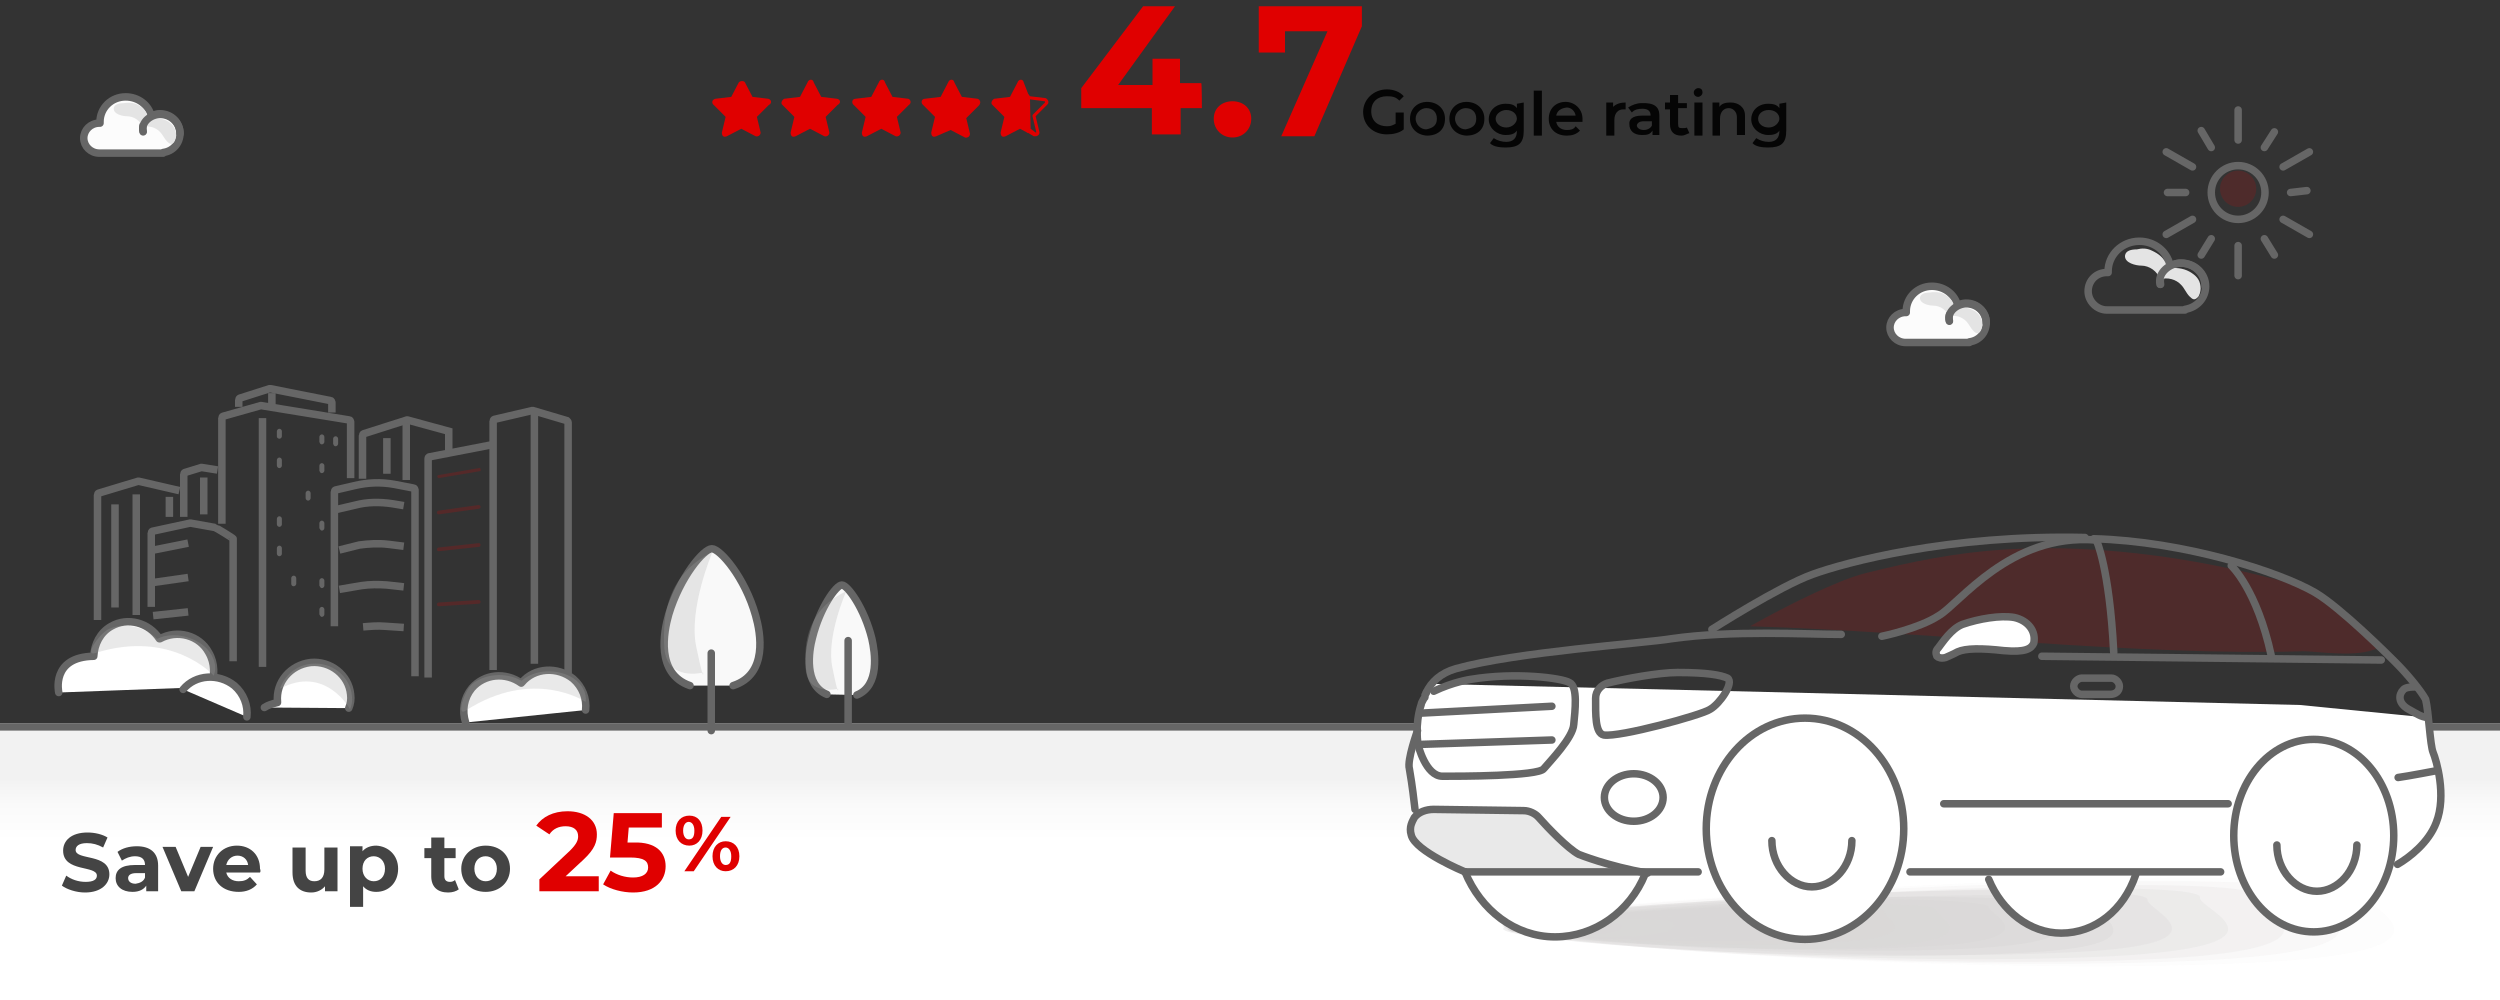 <?xml version="1.0" encoding="utf-8"?>
<!-- Generator: Adobe Illustrator 27.8.0, SVG Export Plug-In . SVG Version: 6.00 Build 0)  -->
<svg version="1.1" id="Layer_1" xmlns="http://www.w3.org/2000/svg" xmlns:xlink="http://www.w3.org/1999/xlink" x="0px" y="0px"
	 viewBox="0 0 400 160" style="enable-background:new 0 0 400 160;" xml:space="preserve">
<rect x="0" y="0" width="400" height="160" fill="#333333" stroke="none"/>
<style type="text/css">
	.st0{fill:url(#SVGID_1_);}
	.st1{fill:none;stroke:#666666;stroke-width:1.2;stroke-linecap:round;stroke-linejoin:round;stroke-miterlimit:10;}
	.st2{fill:#FFFFFF;}
	.st3{opacity:0.4;}
	.st4{fill:#A09C9B;fill-opacity:0;}
	.st5{opacity:6.250000e-02;fill:#A09C9B;enable-background:new    ;}
	.st6{opacity:0.125;fill:#A09C9B;enable-background:new    ;}
	.st7{opacity:0.188;fill:#A09C9B;enable-background:new    ;}
	.st8{opacity:0.25;fill:#A09C9B;enable-background:new    ;}
	.st9{opacity:0.312;fill:#A09C9B;enable-background:new    ;}
	.st10{opacity:0.375;fill:#A09C9B;enable-background:new    ;}
	.st11{opacity:0.438;fill:#A09C9B;enable-background:new    ;}
	.st12{opacity:0.5;fill:#A09C9B;enable-background:new    ;}
	.st13{opacity:0.562;fill:#A09C9B;enable-background:new    ;}
	.st14{opacity:0.625;fill:#A09C9B;enable-background:new    ;}
	.st15{opacity:0.688;fill:#A09C9B;enable-background:new    ;}
	.st16{opacity:0.75;fill:#A09C9B;enable-background:new    ;}
	.st17{opacity:0.812;fill:#A09C9B;enable-background:new    ;}
	.st18{opacity:0.875;fill:#A09C9B;enable-background:new    ;}
	.st19{opacity:0.938;fill:#A09C9B;enable-background:new    ;}
	.st20{fill:#A09C9B;}
	.st21{fill:#FFFFFF;stroke:#666666;stroke-width:1.2;stroke-linecap:round;stroke-linejoin:round;stroke-miterlimit:10;}
	.st22{opacity:0.25;fill-rule:evenodd;clip-rule:evenodd;fill:#ABABAB;enable-background:new    ;}
	.st23{opacity:0.16;fill:#DE0001;enable-background:new    ;}
	.st24{fill:#E00000;}
	.st25{fill:#050505;}
	.st26{fill:#E4E4E4;}
	.st27{opacity:0.16;fill:#DF0000;enable-background:new    ;}
	.st28{fill:#444444;}
	.st29{fill:#FCFCFC;stroke:#666666;stroke-width:1.2;stroke-linecap:round;stroke-linejoin:round;stroke-miterlimit:10;}
	.st30{opacity:0.25;fill:#ABABAB;enable-background:new    ;}
	.st31{opacity:0.2;fill:#E00000;enable-background:new    ;}
	.st32{fill:none;stroke:#666666;stroke-width:1.2;stroke-miterlimit:10;}
	.st33{fill:#666666;}
	.st34{fill:#F9F9F9;stroke:#666666;stroke-width:1.2;stroke-linecap:round;stroke-linejoin:round;stroke-miterlimit:10;}
</style>
<linearGradient id="SVGID_1_" gradientUnits="userSpaceOnUse" x1="200.05" y1="1661.839" x2="200.05" y2="1633.367" gradientTransform="matrix(1 0 0 1 0 -1517.554)">
	<stop  offset="0.345" style="stop-color:#FFFFFF"/>
	<stop  offset="0.545" style="stop-color:#FAFAFA"/>
	<stop  offset="0.688" style="stop-color:#F2F2F2"/>
</linearGradient>
<path class="st0" d="M-0.8,115.7h401.7v45.1H-0.8V115.7z"/>
<path class="st1" d="M-1.9,116.3h406.7"/>
<path class="st2" d="M234.5,139.9l144.9-0.1c2.4,0,4.6-1.1,6.1-2.8l3.8-4.7c3.3-4-0.3-15.6-1.1-17.5l-20.2-2l-139.5-3.4l-3.3,11.9
	l0.9,13.5L234.5,139.9z"/>
<g class="st3">
	<path class="st4" d="M385.4,141.9c-0.1,2.3,23.1,10.2-16.8,12.2c-50.3,2.7-128.5-3.2-128.2-6.4c0.1-2.3,32.8-4.6,73.1-6.8
		C353.5,139.5,386,139.6,385.4,141.9z"/>
	<path class="st5" d="M377,142.4c-0.1,2.1,21.4,9.7-16.1,11.6c-47.3,2.4-121-3.1-120.5-6.1c0.1-2.1,31.2-4.4,68.7-6.3
		C346.7,139.7,377.2,140.2,377,142.4z"/>
	<path class="st6" d="M368.7,142.8c-0.1,2.1,20,8.8-15.4,10.8c-44.7,2.3-113.4-2.7-112.8-5.6c0.1-2.1,29.3-4.2,64.6-5.9
		C340.5,140.5,368.8,140.6,368.7,142.8z"/>
	<path class="st7" d="M360.4,143.2c-0.4,1.8,18.6,8.4-14.7,10.2c-41.3,2-105.3-2.5-105.1-5.2c0.4-1.8,27.3-4,60.2-5.4
		C333.8,141.1,360.7,141.2,360.4,143.2z"/>
	<path class="st8" d="M352,143.6c-0.4,1.8,17,7.7-14.1,9.4c-38.5,1.9-97.6-2.3-97.5-4.9c0.4-1.8,25.6-3.8,55.8-5.1
		C326.4,141.8,352.4,141.6,352,143.6z"/>
	<path class="st9" d="M343.6,143.9c-0.4,1.7,15.1,7.3-12.9,8.5c-35.5,1.7-89.9-2.1-89.3-4.5c0.4-1.7,23.3-3.4,51.9-4.8
		C321.8,141.8,343.6,142.4,343.6,143.9z"/>
	<path class="st10" d="M334.8,144.6c-0.4,1.5,13.4,6.8-12.2,7.9c-32.5,1.7-82.1-1.9-82.1-3.9c0.4-1.5,21.3-3.1,47.7-4.4
		C313.9,142.7,335.3,143,334.8,144.6z"/>
	<path class="st11" d="M326.5,144.7c0,1.5,12,5.9-11.6,7.1c-29.5,1.4-74.3-1.9-74-3.8c0-1.5,19.6-3,43.3-4.1
		C307.9,143.1,327,143.5,326.5,144.7z"/>
	<path class="st12" d="M318.2,145.1c0,1.2,10.7,5.4-10.9,6.4c-26.7,1.5-66.7-1.6-66.3-3.3c0-1.2,17.6-2.6,38.9-3.8
		C301.2,143.2,318.3,144.1,318.2,145.1z"/>
	<path class="st13" d="M309.8,145.6c0,1.2,9,4.8-9.8,5.9c-23.7,1.1-58.6-1.4-58.6-3.1c0-1.2,15.7-2.5,34.7-3.3
		C294.9,144.4,310,144.5,309.8,145.6z"/>
	<path class="st14" d="M301.5,145.8c-0.2,1.1,7.5,4.3-9.1,5c-20.6,1.1-51.1-1.2-51-2.6c0.2-1.1,13.6-2,30.3-2.9
		C288.2,144.7,301.7,145.1,301.5,145.8z"/>
	<path class="st15" d="M293.1,146.3c-0.2,0.9,5.9,3.5-8.4,4.1c-17.6,0.7-43.5-1-43.2-2.1c0.2-0.9,11.8-1.9,26.4-2.8
		S293.3,145.5,293.1,146.3z"/>
	<path class="st16" d="M284.8,146.7c-0.2,0.6,4.1,2.9-7.7,3.6c-14.3,0.7-35.8-0.8-35.6-1.7c0.2-0.6,9.7-1.7,22-2.3
		C275.7,145.8,284.8,146.1,284.8,146.7z"/>
	<path class="st17" d="M276.2,147.2c-0.2,0.6,2.4,2.3-7.1,3c-11.3,0.4-27.6-0.6-27.9-1.5c0.2-0.6,8.1-1.3,17.6-1.8
		C268.3,146.4,276.4,146.5,276.2,147.2z"/>
	<path class="st18" d="M267.8,147.6c0,0.5,1,1.7-6,2.2c-8.8,0.4-20.2-0.4-20.2-1c0-0.5,6-1.2,13.4-1.5
		C262.3,146.7,268.1,147.2,267.8,147.6z"/>
	<path class="st19" d="M259.5,148.1c0,0.5-0.4,1.4-5.8,1.4c-5.8,0.2-12.6-0.2-12.1-0.7c0-0.5,4.2-0.8,9-1.1
		C255.8,147.3,259.7,147.6,259.5,148.1z"/>
	<path class="st20" d="M251.2,148.5c0,0.2-2.1,0.6-4.6,0.6c-2.5,0.1-4.4,0-4.6-0.3c0-0.2,2.1-0.6,4.6-0.6
		C249.3,147.9,251.6,148.2,251.2,148.5z"/>
</g>
<path class="st21" d="M263.2,139.9c-2.4,5.9-8,10-14.4,10s-11.9-4.3-14.4-10.4"/>
<path class="st21" d="M341.7,140c-1.9,5.6-6.5,9.3-11.9,9.3c-5,0-9.5-3.5-11.6-8.6"/>
<path class="st22" d="M259,138.7c0.5,0.2,0.4,0.9-0.2,0.9h-22.5c-1.2,0-2.4-0.4-3.3-1.1l-3.3-1.2c-0.4-0.2-0.7-0.4-0.9-0.7l-1.9-1.9
	c-0.7-0.7-0.9-1.7-0.5-2.6l-0.5-0.7c0.5-1.1,2.1-1.5,3.3-1.5l14.5-0.2c0.7,0,1.3,0.4,1.9,0.7l5.9,5.2c0.9,0.7,1.9,1.3,3.1,1.7
	L259,138.7z"/>
<path class="st23" d="M368.6,104.2c2.2,0,8.6,1.1,11.8-0.5c1.9-0.9-9.1-9-10.2-9.3c-16.8-5-33.6-7.4-49.2-6.5
	c-8,0.5-14.9,1.9-22.5,3.8c-4.5,1.1-13,5.4-18.5,8.5C309.1,101.1,342.3,105,368.6,104.2z"/>
<path class="st1" d="M234.4,139.5c0,0-8-3.3-8.6-5.9c-0.4-1.3,0.2-2.2,0.5-2.8l0,0c0.7-0.9,1.9-1.3,3.1-1.3l14.4,0.2
	c0.9,0,1.9,0.5,2.4,1.1c1.5,1.7,4.7,5,6.4,5.9c0,0,4.7,1.9,11,3"/>
<line class="st1" x1="271.7" y1="139.5" x2="234.4" y2="139.5"/>
<line class="st1" x1="355.3" y1="139.5" x2="305.6" y2="139.5"/>
<path class="st1" d="M228.2,110.8c0,0.2-0.2,0.4-0.2,0.4v0.2c0,0.2,0,0.2-0.2,0.4c-0.2,0.4-0.4,0.7-0.4,0.9
	c-1.1,3.3-0.5,6.5-0.5,6.5s1.2,5,3.9,5s15.3,0,16.2-1.2c1-1.2,4.7-5,4.8-7.1c0.2-2.1,0.7-6.1-0.7-6.7c-1.2-0.7-8.5-1.7-15.8-0.5
	c0,0-2.8,0.4-5.9,1.9"/>
<path class="st1" d="M294.6,101.5c-5.6,0-17.5-0.7-27.2,0.7c-4.1,0.7-24.9,2.1-34.5,4.8c-2.4,0.7-3.9,2.1-4.7,3.8"/>
<path class="st1" d="M383.6,138.3c1.9-1.1,5-3.5,6.2-6.7c1.7-4.3,0-10-0.5-11.2s-0.7-6.5-1.2-8.5c-0.7-1.3-2.8-3.9-4.8-5.9l-0.2-0.2
	c-0.7-0.7-8.6-8.6-12.7-11c-5.7-3.3-20.9-8.2-35.4-8.6"/>
<path class="st1" d="M273.9,100.7c0,0,10.8-6.9,16.1-8.8c5.2-1.9,21.8-6.4,43.6-5.9"/>
<path class="st1" d="M255.3,111.7c0-1.2,0.9-2.1,1.9-2.4c2.8-0.7,8.2-1.7,11.2-1.7c4.7,0,6.9,0.4,8,0.9c1.1,0.7-1.2,4.1-2.8,5
	c-1.3,0.9-14.5,4.5-17,4.1C255.2,117.3,255.3,114.3,255.3,111.7z"/>
<line class="st1" x1="381" y1="105.6" x2="326.7" y2="105"/>
<path class="st1" d="M357,90.5c0,0,4.1,3.8,6.4,14.4"/>
<path class="st1" d="M335.4,86.4c0,0,2.1,4.3,2.8,18"/>
<path class="st1" d="M386.4,109.9c-1.1,0-1.7,0.2-1.9,0.5c-0.7,0.7-0.9,2.1,0.9,3.1c1.3,0.7,1.9,1.2,3,1.3"/>
<path class="st1" d="M226.8,116.9c0,0-1.7,4.7-1.3,6.1c0.2,1.3,0.4,2.1,0.9,6.5"/>
<line class="st1" x1="227.4" y1="114.1" x2="248.3" y2="113"/>
<line class="st1" x1="227.4" y1="119.1" x2="248.3" y2="118.4"/>
<ellipse class="st21" cx="288.8" cy="132.6" rx="15.8" ry="17.7"/>
<ellipse class="st21" cx="370.2" cy="133.7" rx="12.8" ry="15.4"/>
<path class="st1" d="M337.6,111.1h-4.5c-0.7,0-1.3-0.7-1.3-1.3l0,0c0-0.7,0.7-1.3,1.3-1.3h4.7c0.7,0,1.3,0.7,1.3,1.3l0,0
	C339.1,110.6,338.5,111.1,337.6,111.1z"/>
<line class="st1" x1="311" y1="128.6" x2="356.5" y2="128.6"/>
<path class="st21" d="M309.9,105c-0.2-0.5-0.2-0.9,0.2-1.3c0.7-0.9,2.1-3.1,3.9-3.8c2.6-0.9,6.1-1.5,8.3-1.1
	c2.2,0.5,3.5,2.2,3.1,4.1c-0.4,0.9-1.3,1.5-4.8,1.2c-3.5-0.4-6.1-0.4-7.4,0.2c-0.7,0.4-1.5,0.7-1.9,0.9
	C310.6,105.4,310.1,105.2,309.9,105L309.9,105z"/>
<path class="st1" d="M301.1,101.8c0,0,5.9-1.2,9.1-3.3c3.3-1.9,11.4-13.2,25.1-12.1"/>
<path class="st1" d="M389.9,123.3c0,0-4.7,0.9-6.2,1.1"/>
<ellipse class="st1" cx="261.4" cy="127.6" rx="4.7" ry="3.8"/>
<path class="st1" d="M296.3,134.5c0,4.1-3,7.4-6.4,7.4s-6.4-3.3-6.4-7.4"/>
<path class="st1" d="M377.1,135.2c0,4.1-3,7.4-6.4,7.4s-6.4-3.3-6.4-7.4"/>
<g>
	<path class="st24" d="M122.9,15.8l-2.5-0.3l-1.2-2.3c-0.1-0.3-0.8-0.3-1,0l-1.2,2.3l-2.5,0.3c-0.6,0.1-0.7,0.7-0.3,1l1.9,1.9
		l-0.6,2.5c0,0.6,0.3,0.8,0.8,0.6l2.3-1.2l2.3,1.2c0.3,0.1,0.8-0.1,0.8-0.6l-0.6-2.5l1.9-1.9C123.6,16.5,123.4,15.9,122.9,15.8z"/>
	<path class="st24" d="M133.9,15.8l-2.5-0.3l-1.2-2.3c-0.1-0.6-0.8-0.6-1,0l-1.2,2.3l-2.5,0.3c-0.3,0.1-0.7,0.7-0.3,1l1.9,1.9
		l-0.6,2.5c0,0.6,0.3,0.8,0.8,0.6l2.3-1.2l2.3,1.2c0.3,0.1,0.8-0.1,0.8-0.6l-0.6-2.5l1.9-1.9C134.6,16.5,134.5,15.9,133.9,15.8z"/>
	<path class="st24" d="M145.3,15.8l-2.5-0.3l-1.2-2.3c-0.1-0.6-0.8-0.6-1,0l-1.2,2.3l-2.5,0.3c-0.6,0-0.7,0.7-0.3,1l1.9,1.9
		l-0.6,2.5c0,0.6,0.3,0.8,0.8,0.6l2.3-1.2l2.3,1.2c0.3,0.1,0.8-0.1,0.8-0.6l-0.6-2.5l1.9-1.9C145.9,16.5,145.7,15.9,145.3,15.8z"/>
	<path class="st24" d="M156.4,15.8l-2.5-0.3l-1.2-2.3c-0.1-0.6-0.8-0.6-1,0l-1.2,2.3l-2.5,0.3c-0.6,0-0.7,0.7-0.3,1l1.9,1.9
		l-0.6,2.5c0,0.6,0.3,0.8,0.8,0.6l2.3-1l2.3,1.2c0.3,0.1,0.8-0.1,0.8-0.6l-0.6-2.5l1.9-1.9C157.1,16.5,156.8,15.9,156.4,15.8z"/>
	<path class="st24" d="M163.8,13.2c-0.1-0.6-0.8-0.6-1,0l-1.2,2.3l-2.5,0.3c-0.3,0.1-0.7,0.7-0.3,1l1.9,1.9l-0.6,2.5
		c0,0.6,0.3,0.8,0.8,0.6l2.3-1.2l1.3,0.7V15L163.8,13.2z"/>
	<g>
		<path class="st24" d="M164.8,15.9l2.3,0.3c0.1,0,0.1,0,0.1,0.1v0.1l-1.9,1.9c-0.1,0.1-0.1,0.1-0.1,0.3l0.6,2.5v0.1l0,0
			c0,0,0,0-0.1,0l-0.8-0.6L164.8,15.9 M164.4,14.9v6.3l1,0.6c0.1,0,0.1,0,0.3,0c0.3,0,0.7-0.3,0.6-0.7l-0.6-2.5l1.9-1.9
			c0.3-0.3,0.1-0.8-0.3-1l-2.5-0.3L164.4,14.9L164.4,14.9z"/>
	</g>
</g>
<g>
	<path class="st24" d="M192.3,17.3h-3.4v4.2h-4.6v-4.2H173v-3.2L182.9,1h5.1l-9.1,12.6h5.5V9.4h4.4v3.9h3.4
		C192.3,13.3,192.3,17.3,192.3,17.3z"/>
	<path class="st24" d="M194.2,19c0-1.7,1.3-2.8,3-2.8s3,1.1,3,2.8c0,1.7-1.3,3-3,3S194.2,20.7,194.2,19z"/>
	<path class="st24" d="M217.9,1v3.2l-7.6,17.6H205L212.4,5h-6.8v3.4h-4.2V1H217.9L217.9,1z"/>
</g>
<g>
	<path class="st25" d="M223.3,18h1.3v2.7c-0.7,0.6-1.8,0.8-2.7,0.8c-2.1,0-3.8-1.4-3.8-3.6c0-2,1.7-3.6,3.8-3.6
		c1.1,0,2.1,0.4,2.7,1.1l-0.7,0.7c-0.6-0.6-1.1-0.7-2-0.7c-1.4,0-2.5,0.8-2.5,2.4s1.1,2.4,2.5,2.4c0.6,0,0.8-0.1,1.4-0.4V18
		L223.3,18z"/>
	<path class="st25" d="M225.6,19c0-1.7,1.3-2.7,2.7-2.7c1.7,0,2.9,1.1,2.9,2.7c0,1.7-1.1,2.7-2.9,2.7
		C226.7,21.6,225.6,20.5,225.6,19z M229.9,19c0-1.1-0.7-1.7-1.7-1.7c-0.8,0-1.7,0.7-1.7,1.7c0,0.8,0.7,1.7,1.7,1.7
		C229.2,20.5,229.9,20.1,229.9,19z"/>
	<path class="st25" d="M231.9,19c0-1.7,1.3-2.7,2.7-2.7c1.7,0,2.9,1.1,2.9,2.7c0,1.7-1.1,2.7-2.9,2.7C233,21.6,231.9,20.5,231.9,19z
		 M236.2,19c0-1.1-0.7-1.7-1.7-1.7c-0.8,0-1.7,0.7-1.7,1.7c0,0.8,0.7,1.7,1.7,1.7C235.5,20.5,236.2,20.1,236.2,19z"/>
	<path class="st25" d="M243.8,16.4v4.5c0,2-0.8,2.7-2.9,2.7c-0.8,0-2-0.1-2.5-0.7l0.6-0.8c0.6,0.4,1.3,0.6,2,0.6
		c1.1,0,1.7-0.6,1.7-1.7v-0.1c-0.4,0.6-1.1,0.7-1.8,0.7c-1.4,0-2.7-1.1-2.7-2.5s1.1-2.5,2.7-2.5c0.7,0,1.4,0.1,1.8,0.7v-0.7
		L243.8,16.4L243.8,16.4z M242.7,19c0-0.8-0.7-1.4-1.7-1.4c-0.8,0-1.7,0.6-1.7,1.4c0,0.7,0.7,1.4,1.7,1.4S242.7,19.6,242.7,19z"/>
	<path class="st25" d="M245.4,14.5h1.3v7.2h-1.3V14.5z"/>
	<path class="st25" d="M253.2,19.5H249c0.1,0.7,0.7,1.3,1.7,1.3c0.6,0,1.1-0.1,1.4-0.6l0.7,0.7c-0.6,0.6-1.3,0.8-2.1,0.8
		c-1.8,0-2.9-1.1-2.9-2.7s1.1-2.7,2.7-2.7c1.4,0,2.7,1.1,2.7,2.7C253.2,19.1,253.2,19.2,253.2,19.5z M249,18.5h3.1
		c-0.1-0.7-0.7-1.3-1.4-1.3C249.7,17.3,249.1,17.8,249,18.5z"/>
	<path class="st25" d="M260.1,16.4v1.1c-0.1,0-0.1,0-0.4,0c-0.8,0-1.4,0.6-1.4,1.7v2.5H257v-5.3h1.1v0.7
		C258.6,16.6,259.3,16.4,260.1,16.4z"/>
	<path class="st25" d="M265.5,18.5v3.1h-1.1v-0.7c-0.4,0.6-0.8,0.7-1.7,0.7c-1.3,0-2-0.7-2-1.7c-0.1-0.7,0.4-1.4,2-1.4h1.4l0,0
		c0-0.7-0.4-1.1-1.3-1.1c-0.6,0-1.3,0.1-1.7,0.6l-0.6-0.8c0.6-0.4,1.4-0.7,2.1-0.7C264.7,16.4,265.5,17.1,265.5,18.5z M264.3,20.1
		v-0.7H263c-0.8,0-1.1,0.4-1.1,0.7s0.4,0.7,1.1,0.7C263.6,20.8,264.1,20.5,264.3,20.1z"/>
	<path class="st25" d="M270.3,21.3c-0.4,0.1-0.7,0.4-1.3,0.4c-1.1,0-1.8-0.6-1.8-1.8v-2.4h-0.8v-1.1h0.8v-1.2h1.3v1.3h1.4v0.8h-1.4
		v2.5c0,0.6,0.1,0.7,0.7,0.7c0.1,0,0.6,0,0.7-0.1L270.3,21.3z"/>
	<path class="st25" d="M271,14.8c0-0.4,0.4-0.7,0.7-0.7c0.6,0,0.7,0.4,0.7,0.7c0,0.4-0.4,0.7-0.7,0.7C271.3,15.5,271,15.2,271,14.8z
		 M271.1,16.4h1.3v5.3h-1.3V16.4z"/>
	<path class="st25" d="M279.2,18.5v3.1h-1.3v-2.9c0-0.8-0.6-1.4-1.3-1.4c-0.8,0-1.4,0.6-1.4,1.7v2.7H274v-5.3h1.1v0.7
		c0.4-0.6,1.1-0.7,1.8-0.7C278.1,16.4,279.2,17.1,279.2,18.5z"/>
	<path class="st25" d="M285.8,16.4v4.5c0,2-0.8,2.7-2.9,2.7c-0.8,0-2-0.1-2.5-0.7l0.6-0.8c0.6,0.4,1.3,0.6,2,0.6
		c1.1,0,1.7-0.6,1.7-1.7v-0.1c-0.4,0.6-1.1,0.7-1.8,0.7c-1.4,0-2.7-1.1-2.7-2.5s1.1-2.5,2.7-2.5c0.7,0,1.4,0.1,1.8,0.7v-0.7
		L285.8,16.4L285.8,16.4z M284.7,19c0-0.8-0.7-1.4-1.7-1.4s-1.7,0.6-1.7,1.4s0.7,1.4,1.7,1.4S284.7,19.6,284.7,19z"/>
</g>
<path class="st1" d="M347.2,42.4c-0.5-2.2-2.5-3.8-4.9-3.8c-2.8,0-5,2.2-5,4.8c0,0.1,0,0.2,0,0.2c-0.1,0-0.1,0-0.2,0
	c-1.7,0-3,1.3-3,3c0,1.6,1.4,3,3,3c0.1,0,0.1,0,0.2,0h12.3v-0.1c1.9-0.3,3.3-1.8,3.3-3.7c0-2-1.7-3.7-3.9-3.7
	c-1.7,0-3.7,1.5-3.3,3.4"/>
<path class="st26" d="M344.3,40.1c1.1,0.5,2,1.2,2.3,2.3c0.1,0.2,0.1,0.3,0.2,0.4s0.3,0.1,0.5,0.1c1.2-0.1,2.4,0.1,3.4,0.8
	c0.9,0.6,1.4,1.3,1.4,2.5c0,0.4-0.2,1.2-0.5,1.4c-0.5,0.5-0.8,0.3-1.3-0.2s-0.8-1.3-1.3-1.8c-0.8-0.9-2.2-1.3-3.4-0.9
	c-0.4-1.3-1.7-2.2-3-2.2c-0.8,0-2.7-0.4-2.6-1.6c0.1-0.8,1-1,1.9-1C342.7,39.7,343.5,39.7,344.3,40.1z"/>
<path class="st1" d="M352.8,45.8c0-2-1.7-3.7-3.9-3.7c-1.7,0-3.7,1.5-3.3,3.4"/>
<g>
	<circle class="st1" cx="358.1" cy="30.8" r="4.3"/>
	<line class="st1" x1="358.1" y1="17.6" x2="358.1" y2="22.4"/>
	<line class="st1" x1="352.2" y1="20.9" x2="353.8" y2="23.6"/>
	<line class="st1" x1="346.6" y1="24.3" x2="350.8" y2="26.7"/>
	<line class="st1" x1="346.8" y1="30.8" x2="349.7" y2="30.8"/>
	<line class="st1" x1="346.6" y1="37.5" x2="350.8" y2="35.1"/>
	<line class="st1" x1="352.2" y1="40.8" x2="353.8" y2="38.2"/>
	<line class="st1" x1="358.1" y1="44.1" x2="358.1" y2="39.3"/>
	<line class="st1" x1="363.9" y1="40.8" x2="362.3" y2="38.2"/>
	<line class="st1" x1="369.5" y1="37.5" x2="365.3" y2="35.1"/>
	<line class="st1" x1="369.1" y1="30.5" x2="366.5" y2="30.8"/>
	<line class="st1" x1="369.5" y1="24.3" x2="365.3" y2="26.7"/>
	<line class="st1" x1="363.9" y1="21.1" x2="362.3" y2="23.6"/>
</g>
<circle class="st27" cx="358.1" cy="30.2" r="2.9"/>
<path class="st28" d="M9.9,141.7l0.7-1.6c0.8,0.6,1.9,1,3.1,1c1.3,0,1.8-0.4,1.8-1c0-1.7-5.4-0.5-5.4-4c0-1.6,1.3-2.9,3.9-2.9
	c1.2,0,2.4,0.3,3.2,0.8l-0.7,1.6c-0.9-0.5-1.7-0.7-2.6-0.7c-1.3,0-1.8,0.5-1.8,1.1c0,1.7,5.4,0.5,5.4,3.9c0,1.5-1.3,2.9-3.9,2.9
	C12.2,142.8,10.7,142.3,9.9,141.7z"/>
<path class="st28" d="M25.3,138.5v4.1h-1.9v-0.9c-0.4,0.6-1.1,1-2.2,1c-1.7,0-2.7-0.9-2.7-2.2s0.9-2.1,3.1-2.1h1.6
	c0-0.9-0.5-1.4-1.6-1.4c-0.8,0-1.5,0.3-2.1,0.7l-0.7-1.4c0.8-0.6,1.9-0.9,3.1-0.9C24,135.4,25.3,136.4,25.3,138.5z M23.2,140.4v-0.7
	h-1.4c-1,0-1.3,0.4-1.3,0.8c0,0.5,0.4,0.9,1.2,0.9C22.4,141.3,23,141,23.2,140.4z"/>
<path class="st28" d="M34.1,135.5l-3,7.1H29l-3-7.1h2.1l2,4.8l2-4.8H34.1z"/>
<path class="st28" d="M41.6,139.6h-5.4c0.2,0.9,1,1.4,2,1.4c0.8,0,1.3-0.2,1.8-0.7l1.1,1.2c-0.7,0.8-1.7,1.2-2.9,1.2
	c-2.5,0-4.1-1.5-4.1-3.7c0-2.1,1.6-3.7,3.8-3.7c2.1,0,3.7,1.4,3.7,3.7C41.7,139.2,41.7,139.5,41.6,139.6z M36.2,138.4h3.5
	c-0.1-0.9-0.8-1.5-1.7-1.5S36.4,137.5,36.2,138.4z"/>
<path class="st28" d="M54,135.5v7.1h-2v-0.8c-0.5,0.6-1.3,1-2.2,1c-1.8,0-3-1-3-3.2v-4h2.1v3.7c0,1.2,0.5,1.7,1.4,1.7
	c1,0,1.6-0.6,1.6-1.9v-3.5H54V135.5z"/>
<path class="st28" d="M63.7,139c0,2.2-1.5,3.7-3.5,3.7c-0.9,0-1.6-0.3-2.1-0.9v3.3H56v-9.7h2v0.8c0.5-0.6,1.3-0.9,2.2-0.9
	C62.1,135.4,63.7,136.8,63.7,139z M61.6,139c0-1.2-0.8-2-1.8-2s-1.8,0.7-1.8,2c0,1.2,0.8,2,1.8,2S61.6,140.3,61.6,139z"/>
<path class="st28" d="M73.4,142.3c-0.4,0.3-1,0.5-1.7,0.5c-1.7,0-2.7-0.9-2.7-2.6v-2.9h-1.1v-1.6H69V134h2.1v1.7h1.8v1.6h-1.8v2.9
	c0,0.6,0.3,0.9,0.9,0.9c0.3,0,0.6-0.1,0.8-0.3L73.4,142.3z"/>
<path class="st28" d="M73.8,139c0-2.1,1.7-3.7,3.9-3.7c2.3,0,3.9,1.5,3.9,3.7c0,2.1-1.6,3.7-3.9,3.7S73.8,141.2,73.8,139z M79.5,139
	c0-1.2-0.8-2-1.8-2s-1.8,0.7-1.8,2c0,1.2,0.8,2,1.8,2S79.5,140.3,79.5,139z"/>
<path class="st24" d="M95.8,140.2v2.4h-9.5v-1.9l4.9-4.6c1.1-1.1,1.3-1.7,1.3-2.3c0-1-0.7-1.6-2-1.6c-1.1,0-2,0.4-2.6,1.3l-2.1-1.4
	c1-1.4,2.7-2.3,5-2.3c2.8,0,4.7,1.4,4.7,3.7c0,1.2-0.3,2.3-2.1,4l-2.9,2.7L95.8,140.2L95.8,140.2z"/>
<path class="st24" d="M106.5,138.6c0,2.2-1.6,4.2-5.2,4.2c-1.7,0-3.6-0.5-4.8-1.3l1.2-2.2c1,0.7,2.3,1.1,3.6,1.1
	c1.5,0,2.4-0.6,2.4-1.6s-0.6-1.6-2.9-1.6h-3.2l0.6-7.1h7.7v2.3h-5.3l-0.2,2.4h1C105,134.7,106.5,136.4,106.5,138.6z"/>
<path class="st24" d="M108.1,132.9c0-1.5,0.9-2.4,2.2-2.4c1.3,0,2.1,0.9,2.1,2.4s-0.9,2.4-2.1,2.4
	C109,135.3,108.1,134.4,108.1,132.9z M111.1,132.9c0-0.9-0.4-1.4-0.9-1.4s-0.9,0.5-0.9,1.4s0.4,1.4,0.9,1.4
	C110.8,134.3,111.1,133.9,111.1,132.9z M115.4,130.7h1.5l-5.9,8.7h-1.5L115.4,130.7z M114,137c0-1.5,0.9-2.4,2.1-2.4
	c1.3,0,2.2,0.9,2.2,2.4s-0.9,2.4-2.2,2.4C114.9,139.4,114,138.5,114,137z M117,137c0-0.9-0.4-1.4-0.9-1.4s-0.9,0.4-0.9,1.4
	c0,0.9,0.4,1.4,0.9,1.4C116.7,138.4,117,138,117,137z"/>
<path class="st29" d="M24.2,18.6c-0.4-1.8-2.1-3.1-4.1-3.1c-2.3,0-4.1,1.8-4.1,4c0,0.1,0,0.1,0,0.2c-0.1,0-0.1,0-0.1,0
	c-1.4,0-2.5,1.1-2.5,2.4s1.1,2.4,2.5,2.4c0.1,0,0.1,0,0.1,0h10.1v-0.1c1.6-0.2,2.7-1.5,2.7-3.1c0-1.7-1.4-3.1-3.2-3.1
	c-1.4,0-3.1,1.2-2.7,2.8"/>
<path class="st26" d="M21.7,16.6c0.9,0.4,1.7,1,1.9,1.9c0.1,0.1,0.1,0.2,0.2,0.3c0.1,0.1,0.2,0.1,0.4,0.1c1-0.1,2,0.1,2.8,0.6
	c0.7,0.5,1.1,1.1,1.2,2.1c0,0.3-0.2,1-0.4,1.2c-0.4,0.4-0.7,0.2-1.1-0.2c-0.4-0.4-0.7-1.1-1.1-1.5c-0.7-0.7-1.8-1.1-2.8-0.7
	c-0.3-1.1-1.4-1.8-2.5-1.8c-0.6,0-2.2-0.3-2.1-1.3c0.1-0.6,0.8-0.8,1.6-0.8C20.4,16.4,21,16.4,21.7,16.6z"/>
<path class="st1" d="M28.8,21.4c0-1.7-1.4-3.1-3.2-3.1c-1.4,0-3.1,1.2-2.7,2.8"/>
<path class="st29" d="M313.2,48.9c-0.4-1.8-2.1-3.1-4.1-3.1c-2.3,0-4.1,1.8-4.1,4c0,0.1,0,0.1,0,0.2c-0.1,0-0.1,0-0.1,0
	c-1.4,0-2.5,1.1-2.5,2.4s1.1,2.4,2.5,2.4c0.1,0,0.1,0,0.1,0h10.1v-0.1c1.6-0.2,2.7-1.5,2.7-3.1c0-1.7-1.4-3.1-3.2-3.1
	c-1.4,0-3.1,1.2-2.7,2.8"/>
<path class="st26" d="M310.7,46.9c0.9,0.4,1.7,1,1.9,1.9c0.1,0.1,0.1,0.2,0.2,0.3s0.2,0.1,0.4,0.1c1-0.1,2,0.1,2.8,0.6
	c0.7,0.5,1.1,1.1,1.2,2.1c0,0.3-0.2,1-0.4,1.2c-0.4,0.4-0.7,0.2-1.1-0.2s-0.7-1.1-1.1-1.5c-0.7-0.7-1.8-1.1-2.8-0.7
	c-0.3-1.1-1.4-1.8-2.5-1.8c-0.6,0-2.2-0.3-2.1-1.3c0.1-0.6,0.8-0.8,1.6-0.8C309.4,46.7,310,46.7,310.7,46.9z"/>
<path class="st1" d="M317.8,51.7c0-1.7-1.4-3.1-3.2-3.1c-1.4,0-3.1,1.2-2.7,2.8"/>
<path class="st21" d="M19.9,109.7c0.6-0.4,1.3-0.6,2.1-0.8c0,0,0,0,0-0.1c-0.3-3.1,2-5.9,5.3-6.3c3.2-0.3,6.1,2,6.4,5.1
	c0.1,0.8,0,1.5-0.3,2.2"/>
<path class="st21" d="M74.5,115.6c-0.6-1.9-0.3-3.9,1-5.5c2-2.3,5.4-2.6,7.9-0.8c0,0,0,0,0.1-0.1c2-2.4,5.7-2.6,8.2-0.6
	c1.5,1.3,2.2,3.2,2,5"/>
<path class="st30" d="M74.5,113.7c-1.5,1-0.3-3,1-4.2c2-1.7,5.4-2,7.9-0.6c0,0,0,0,0.1,0c2-1.8,5.7-2,8.2-0.4c1.5,1,2.2,2.4,2,3.8
	C93.7,112.3,85.4,106.7,74.5,113.7z"/>
<path class="st21" d="M42.3,113.2c0.6-0.4,1.3-0.6,2.1-0.8c0,0,0,0,0-0.1c-0.3-3.1,2-5.9,5.3-6.3c3.2-0.3,6.1,2,6.4,5.1
	c0.1,0.8,0,1.5-0.3,2.2"/>
<path class="st30" d="M44.8,110.2c0.7-2.1,2.6-3.8,5.1-4c3.2-0.3,6.1,2,6.4,5.1c0.1,0.8,0,1.5-0.3,2.2C56,113.4,52,106.3,44.8,110.2
	z"/>
<path class="st21" d="M9.4,110.8c0,0-1.3-5.7,5.6-5.8c0.1-1.9,1-3.8,2.8-4.8c2.6-1.5,6-0.6,7.7,2c0,0,0,0,0.1,0
	c2.7-1.5,6.3-0.6,7.8,2.2c1,1.7,1,3.8,0.3,5.5"/>
<path class="st21" d="M29.3,110.3c2-2.4,5.7-2.6,8.2-0.6c1.5,1.3,2.2,3.2,2,5"/>
<g>
	<g>
		<g>
			<path class="st31" d="M70.2,76.5C70.2,76.5,70.3,76.5,70.2,76.5l6.5-1.1c0.2,0,0.3-0.2,0.2-0.3c0-0.2-0.2-0.3-0.3-0.2L70.2,76
				c-0.2,0-0.3,0.2-0.2,0.3C70,76.4,70.1,76.5,70.2,76.5z"/>
		</g>
	</g>
	<g>
		<g>
			<path class="st31" d="M70.2,82.3L70.2,82.3l6.4-0.9c0.2,0,0.3-0.2,0.3-0.3c0-0.2-0.2-0.3-0.3-0.3l-6.4,0.9
				c-0.2,0-0.3,0.2-0.3,0.3C69.9,82.2,70.1,82.3,70.2,82.3z"/>
		</g>
	</g>
	<g>
		<g>
			<path class="st31" d="M70.2,88.2L70.2,88.2l6.4-0.7c0.2,0,0.3-0.2,0.3-0.3c0-0.2-0.2-0.3-0.3-0.3l-6.4,0.7
				c-0.2,0-0.3,0.2-0.3,0.3C69.9,88.1,70.1,88.2,70.2,88.2z"/>
		</g>
	</g>
	<g>
		<g>
			<path class="st31" d="M70.2,97L70.2,97l6.4-0.4c0.2,0,0.3-0.2,0.3-0.3c0-0.2-0.2-0.3-0.3-0.3l-6.4,0.4c-0.2,0-0.3,0.2-0.3,0.3
				C69.9,96.9,70.1,97,70.2,97z"/>
		</g>
	</g>
</g>
<g>
	<g>
		<g>
			<line class="st32" x1="24.6" y1="88" x2="30.1" y2="86.9"/>
		</g>
	</g>
	<g>
		<g>
			<line class="st32" x1="24.5" y1="93.2" x2="30.1" y2="92.4"/>
		</g>
	</g>
	<g>
		<g>
			<line class="st32" x1="24.5" y1="98.5" x2="30.1" y2="97.9"/>
		</g>
	</g>
</g>
<g>
	<g>
		<g>
			<path class="st32" d="M64.6,80.9l-1.8-0.3c-2-0.3-4-0.3-5.9,0.2l-3,0.7"/>
		</g>
	</g>
	<g>
		<g>
			<path class="st32" d="M64.6,87.4l-2.4-0.3c-1.6-0.2-3.2-0.1-4.7,0.1L54.3,88"/>
		</g>
	</g>
	<g>
		<g>
			<path class="st32" d="M64.6,93.9l-2.7-0.3c-1.4-0.1-2.7-0.1-4.1,0.1l-3.5,0.6"/>
		</g>
	</g>
	<g>
		<g>
			<path class="st32" d="M64.6,100.4l-3-0.2c-1.2-0.1-2.3,0-3.5,0.1"/>
		</g>
	</g>
</g>
<g>
	<g>
		<line class="st32" x1="85.5" y1="106.2" x2="85.5" y2="65.7"/>
	</g>
</g>
<g>
	<g>
		<line class="st32" x1="43.5" y1="65" x2="43.5" y2="62.9"/>
	</g>
</g>
<g>
	<g>
		<line class="st32" x1="32.6" y1="82.3" x2="32.6" y2="76.4"/>
	</g>
</g>
<g>
	<g>
		<line class="st32" x1="21.8" y1="79.1" x2="21.8" y2="98.4"/>
	</g>
</g>
<g>
	<g>
		<g>
			<line class="st32" x1="18.4" y1="80.7" x2="18.4" y2="97.2"/>
		</g>
	</g>
</g>
<g>
	<g>
		<line class="st32" x1="42" y1="106.7" x2="42" y2="66.9"/>
	</g>
</g>
<g>
	<g>
		<path class="st32" d="M90.9,107.7V67.6c0-0.1-0.1-0.2-0.2-0.3l-5.4-1.6c0,0-0.1,0-0.2,0l-6,1.4c-0.1,0-0.2,0.2-0.2,0.3v39.8"/>
	</g>
</g>
<g>
	<g>
		<path class="st32" d="M78.5,71.2l-9.8,1.9c-0.1,0-0.2,0.1-0.2,0.3v35"/>
	</g>
</g>
<g>
	<g>
		<path class="st32" d="M56.1,76.5v-9c0-0.1-0.1-0.3-0.2-0.3l-14.1-2.3h-0.1l-6,1.7c-0.1,0-0.2,0.2-0.2,0.3v16.9"/>
	</g>
</g>
<g>
	<g>
		<path class="st32" d="M28.7,78.5L22.2,77h-0.1l-6.3,1.9c-0.1,0-0.2,0.2-0.2,0.3v20"/>
	</g>
</g>
<g>
	<g>
		<line class="st32" x1="27.1" y1="82.7" x2="27.1" y2="79.5"/>
	</g>
</g>
<g>
	<g>
		<path class="st32" d="M37.3,105.8V86.2c0-0.1-2.8-1.8-2.9-1.8l-3.9-0.7h-0.1l-6,1.3c-0.1,0-0.2,0.2-0.2,0.3v11.8"/>
	</g>
</g>
<g>
	<g>
		<path class="st32" d="M34.8,75.2l-2.5-0.4h-0.1l-2.6,0.8c-0.1,0-0.2,0.2-0.2,0.3v6.8"/>
	</g>
</g>
<g>
	<g>
		<path class="st32" d="M53.1,66v-1.6c0-0.1-0.1-0.3-0.2-0.3l-9.6-1.9c-0.1,0-0.1,0-0.2,0l-4.7,1.5c-0.1,0-0.2,0.2-0.2,0.3v1.1"/>
	</g>
</g>
<g>
	<g>
		<line class="st32" x1="65" y1="67.7" x2="65" y2="76.8"/>
	</g>
</g>
<g>
	<g>
		<line class="st32" x1="61.9" y1="70.1" x2="61.9" y2="75.8"/>
	</g>
</g>
<g>
	<g>
		<g>
			<g>
				<path class="st33" d="M53.7,71.4c0.2,0,0.4-0.2,0.4-0.4v-0.8c0-0.2-0.2-0.4-0.4-0.4s-0.4,0.2-0.4,0.4V71
					C53.4,71.3,53.5,71.4,53.7,71.4z"/>
			</g>
		</g>
		<g>
			<g>
				<path class="st33" d="M51.5,71.1c0.2,0,0.4-0.2,0.4-0.4v-0.8c0-0.2-0.2-0.4-0.4-0.4s-0.4,0.2-0.4,0.4v0.8
					C51.2,71,51.3,71.1,51.5,71.1z"/>
			</g>
		</g>
		<g>
			<g>
				<path class="st33" d="M44.7,70.2c0.2,0,0.4-0.2,0.4-0.4V69c0-0.2-0.2-0.4-0.4-0.4s-0.4,0.2-0.4,0.4v0.9
					C44.3,70,44.5,70.2,44.7,70.2z"/>
			</g>
		</g>
	</g>
	<g>
		<g>
			<g>
				<path class="st33" d="M51.5,75.7c0.2,0,0.4-0.2,0.4-0.4v-0.8c0-0.2-0.2-0.4-0.4-0.4s-0.4,0.2-0.4,0.4v0.8
					C51.2,75.6,51.3,75.7,51.5,75.7z"/>
			</g>
		</g>
		<g>
			<g>
				<path class="st33" d="M44.7,74.9c0.2,0,0.4-0.2,0.4-0.4v-0.9c0-0.2-0.2-0.4-0.4-0.4s-0.4,0.2-0.4,0.4v0.9
					C44.3,74.7,44.5,74.9,44.7,74.9z"/>
			</g>
		</g>
	</g>
	<g>
		<g>
			<g>
				<path class="st33" d="M49.3,80.1c0.2,0,0.4-0.2,0.4-0.4v-0.8c0-0.2-0.2-0.4-0.4-0.4s-0.4,0.2-0.4,0.4v0.8
					C48.9,79.9,49.1,80.1,49.3,80.1z"/>
			</g>
		</g>
	</g>
	<g>
		<g>
			<g>
				<path class="st33" d="M51.5,84.9c0.2,0,0.4-0.2,0.4-0.4v-0.8c0-0.2-0.2-0.4-0.4-0.4s-0.4,0.2-0.4,0.4v0.8
					C51.2,84.7,51.3,84.9,51.5,84.9z"/>
			</g>
		</g>
		<g>
			<g>
				<path class="st33" d="M44.7,84.3c0.2,0,0.4-0.2,0.4-0.4V83c0-0.2-0.2-0.4-0.4-0.4s-0.4,0.2-0.4,0.4v0.9
					C44.3,84.1,44.5,84.3,44.7,84.3z"/>
			</g>
		</g>
	</g>
	<g>
		<g>
			<g>
				<path class="st33" d="M44.7,89c0.2,0,0.4-0.2,0.4-0.4v-0.9c0-0.2-0.2-0.4-0.4-0.4s-0.4,0.2-0.4,0.4v0.9
					C44.3,88.8,44.5,89,44.7,89z"/>
			</g>
		</g>
	</g>
	<g>
		<g>
			<g>
				<path class="st33" d="M51.5,98.7c0.2,0,0.4-0.2,0.4-0.4v-0.8c0-0.2-0.2-0.4-0.4-0.4s-0.4,0.2-0.4,0.4v0.8
					C51.2,98.5,51.3,98.7,51.5,98.7z"/>
			</g>
		</g>
	</g>
	<g>
		<g>
			<g>
				<path class="st33" d="M51.5,94.1c0.2,0,0.4-0.2,0.4-0.4v-0.8c0-0.2-0.2-0.4-0.4-0.4s-0.4,0.2-0.4,0.4v0.8
					C51.2,93.9,51.3,94.1,51.5,94.1z"/>
			</g>
		</g>
		<g>
			<g>
				<path class="st33" d="M47,93.8c0.2,0,0.4-0.2,0.4-0.4v-0.9c0-0.2-0.2-0.4-0.4-0.4s-0.4,0.2-0.4,0.4v0.9
					C46.6,93.7,46.8,93.8,47,93.8z"/>
			</g>
		</g>
	</g>
</g>
<g>
	<g>
		<path class="st32" d="M66.4,108.2V78.4c0-0.1-0.1-0.3-0.2-0.3l-3.1-0.6c-2.2-0.4-4.3-0.3-6.4,0.2l-3,0.7c-0.1,0-0.2,0.2-0.2,0.3
			v21.5"/>
	</g>
</g>
<path class="st32" d="M71.8,72.3V69l-6.6-1.8h-0.1l-6.9,2.2c-0.1,0-0.2,0.2-0.2,0.3v6.9"/>
<path class="st34" d="M132.3,111.1c-3.7-1.5-2.9-6.9-2.3-9.1c1.2-4.8,3.8-8.4,4.7-8.4s3.6,3.7,4.8,8.6c0.5,2.2,1.3,7.5-2.4,9"/>
<path class="st34" d="M110.4,109.7c-5.5-1.9-4.2-8.6-3.4-11.4c1.8-6,5.6-10.5,6.9-10.5s5.3,4.6,7,10.7c0.8,2.8,2,9.4-3.6,11.2"/>
<line class="st1" x1="113.8" y1="116.9" x2="113.8" y2="104.5"/>
<line class="st1" x1="135.7" y1="116.2" x2="135.7" y2="102.5"/>
<path class="st30" d="M106.3,103.7c0.4,5.4,6.2,3.9,6.2,3.9s0.2,2.1-1.1-4.1c-1.3-6.1,2.6-15.2,2.6-15.2
	C106.7,92,106,98.3,106.3,103.7z"/>
<path class="st30" d="M128.9,107c0.3,4.4,5.2,3.2,5.2,3.2s0.1,1.7-0.9-3.3c-1.1-4.9,2.2-12.3,2.2-12.3
	C129.3,97.5,128.6,102.6,128.9,107z"/>
<path class="st30" d="M15.2,104.5c-1.7,0.5,0.5-2.9,2.1-3.8c2.4-1.2,5.8-0.5,7.8,1.5c0,0,0,0,0.1,0c2.4-1.2,6-0.4,8,1.7
	c1.2,1.4,1.5,2.9,1,4.2C34.2,108.1,27.5,100.6,15.2,104.5z"/>
</svg>
